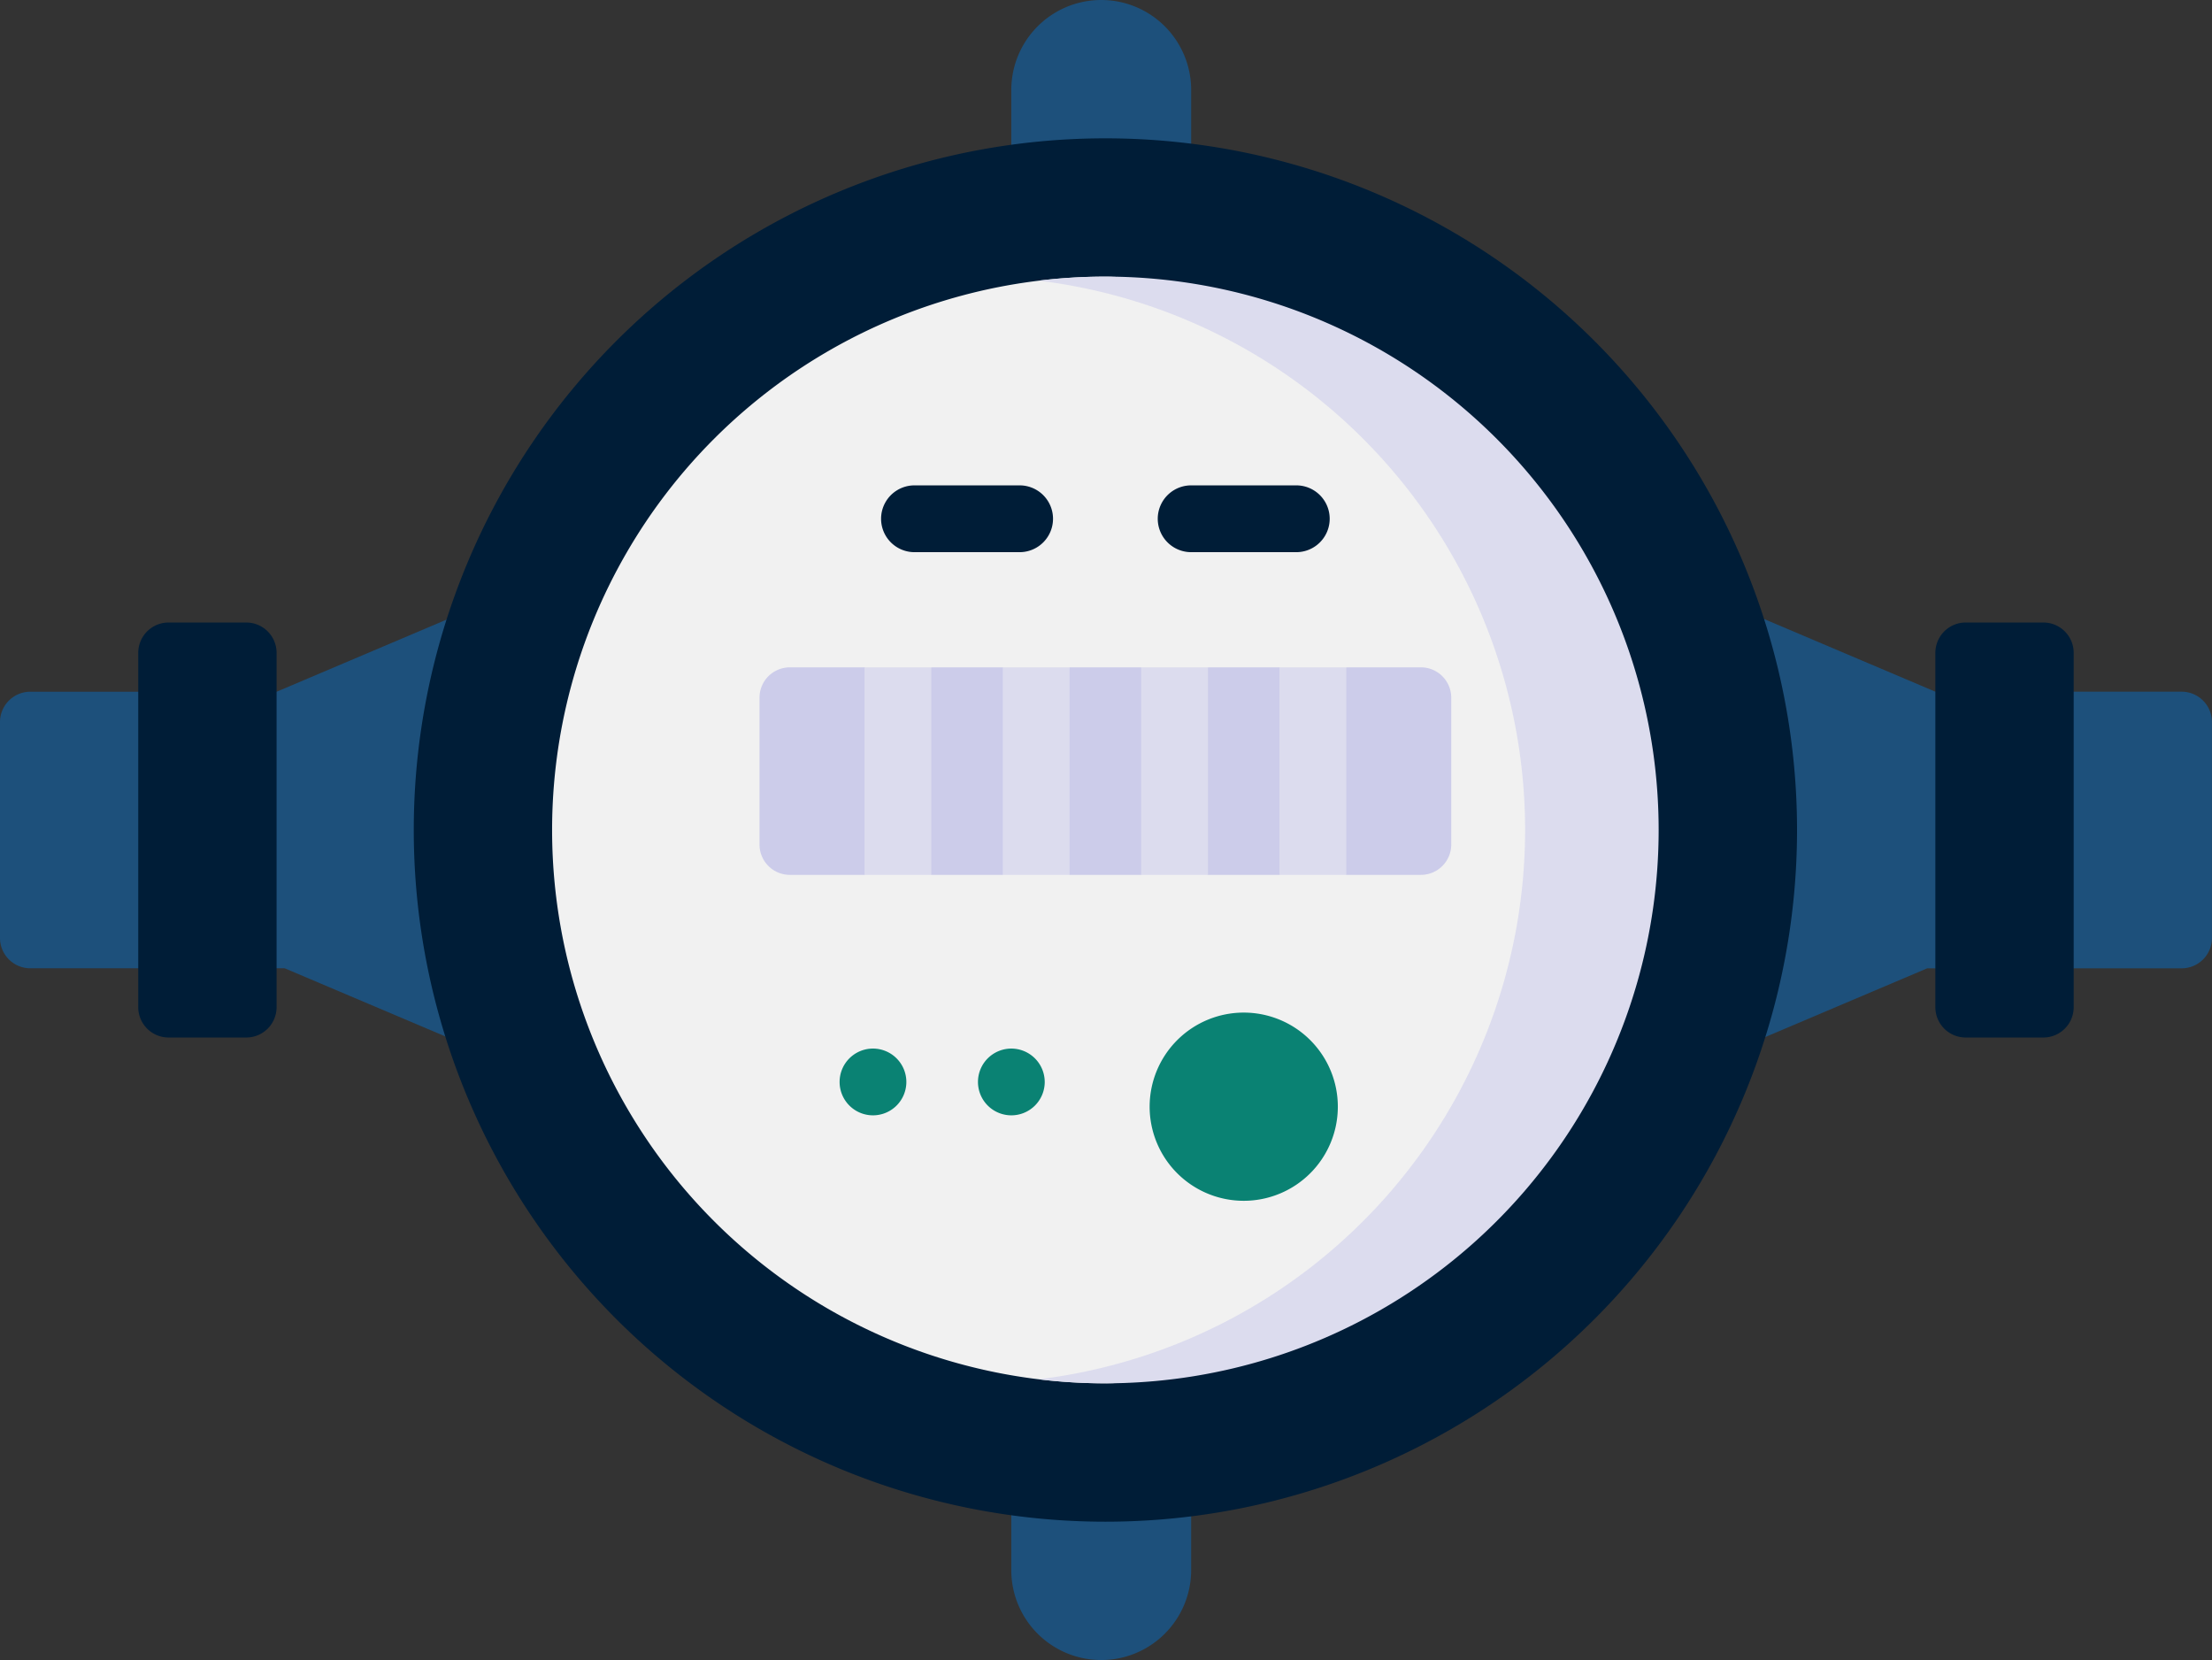 <svg xmlns="http://www.w3.org/2000/svg" xmlns:xlink="http://www.w3.org/1999/xlink" width="149.251" height="112" viewBox="0 0 149.251 112"><rect x="0" y="0" width="149.251" height="112" fill="#333333" stroke="none"/><defs><clipPath id="a"><rect width="149.251" height="112" fill="none"/></clipPath></defs><g clip-path="url(#a)"><path d="M30.213,143.286l-11.546,4.9H2.047A2.047,2.047,0,0,0,0,150.231V164.8a2.047,2.047,0,0,0,2.047,2.047H19.212l11,4.666Z" transform="translate(0 -101.517)" fill="#1d507b"/><path d="M436.522,148.184H419.9l-11.547-4.9v28.231l11-4.666h17.165a2.047,2.047,0,0,0,2.047-2.047V150.231A2.047,2.047,0,0,0,436.522,148.184Z" transform="translate(-289.318 -101.517)" fill="#1d507b"/><path d="M246.216,14H234.081V6.068a6.068,6.068,0,0,1,12.136,0V14Z" transform="translate(-165.845)" fill="#1d507b"/><path d="M234.079,336.184h12.135v7.932a6.068,6.068,0,0,1-12.136,0v-7.932Z" transform="translate(-165.843 -238.184)" fill="#1d507b"/><path d="M34.065,172.079H39.3a2.047,2.047,0,0,0,2.047-2.047V146.126a2.047,2.047,0,0,0-2.047-2.047h-5.24a2.047,2.047,0,0,0-2.047,2.047v23.906a2.047,2.047,0,0,0,2.047,2.047" transform="translate(-22.685 -102.079)" fill="#001d37"/><path d="M142.44,32.018A46.667,46.667,0,1,1,95.773,78.685,46.667,46.667,0,0,1,142.44,32.018" transform="translate(-67.855 -22.685)" fill="#001d37"/><path d="M127.79,101.368A37.333,37.333,0,0,0,165.123,138.7c11.59,0,31.894-16.715,31.894-37.333s-20.05-37.333-31.894-37.333A37.333,37.333,0,0,0,127.79,101.368Z" transform="translate(-90.538 -45.368)" fill="#f1f1f1"/><path d="M273.226,101.365A37.338,37.338,0,0,0,240.4,64.3a37.334,37.334,0,1,1,0,74.123,37.338,37.338,0,0,0,32.826-37.062" transform="translate(-170.322 -45.365)" fill="#dcdcee"/><path d="M220.437,168.461H215.4l-2.253-2.36-2.254,2.36h-4.826l-2.413-2.36-2.094,2.36h-4.826l-2.254-2.36-2.253,2.36H187.4l-2.254-2.36-2.253,2.36h-5.033a2.047,2.047,0,0,1-2.047-2.047v-9.907a2.047,2.047,0,0,1,2.047-2.047H182.9l2.253,2.5,2.254-2.5h4.826l2.254,2.5,2.253-2.5h4.826l2.254,2.5,2.253-2.5H210.9l2.253,2.5,2.254-2.5h5.033a2.047,2.047,0,0,1,2.046,2.047v9.907A2.046,2.046,0,0,1,220.437,168.461Z" transform="translate(-124.566 -109.435)" fill="#ccccea"/><path d="M272.448,234.361a6.349,6.349,0,1,1-6.349,6.349,6.349,6.349,0,0,1,6.349-6.349" transform="translate(-188.529 -166.043)" fill="#0a8273"/><path d="M455.252,172.079h-5.24a2.047,2.047,0,0,1-2.047-2.047V146.126a2.047,2.047,0,0,1,2.047-2.047h5.24a2.047,2.047,0,0,1,2.047,2.047v23.906a2.047,2.047,0,0,1-2.047,2.047" transform="translate(-317.38 -102.079)" fill="#001d37"/><path d="M228.609,242.7a2.252,2.252,0,1,0,2.245,2.251,2.257,2.257,0,0,0-2.245-2.251" transform="translate(-160.363 -171.954)" fill="#0a8273"/><path d="M196.593,242.7a2.252,2.252,0,1,0,2.244,2.251,2.254,2.254,0,0,0-2.244-2.251" transform="translate(-137.682 -171.954)" fill="#0a8273"/><path d="M206.194,116.843h7.094a2.253,2.253,0,0,0,0-4.507h-7.094a2.253,2.253,0,0,0,0,4.507" transform="translate(-144.491 -79.589)" fill="#001d37"/><path d="M270.233,116.843h7.094a2.253,2.253,0,0,0,0-4.507h-7.094a2.253,2.253,0,0,0,0,4.507" transform="translate(-189.862 -79.589)" fill="#001d37"/><rect width="4.507" height="14" transform="translate(58.332 45.026)" fill="#dcdcee"/><rect width="4.507" height="14" transform="translate(67.664 45.026)" fill="#dcdcee"/><rect width="4.507" height="14" transform="translate(76.998 45.026)" fill="#dcdcee"/><rect width="4.507" height="14" transform="translate(86.331 45.026)" fill="#dcdcee"/></g></svg>